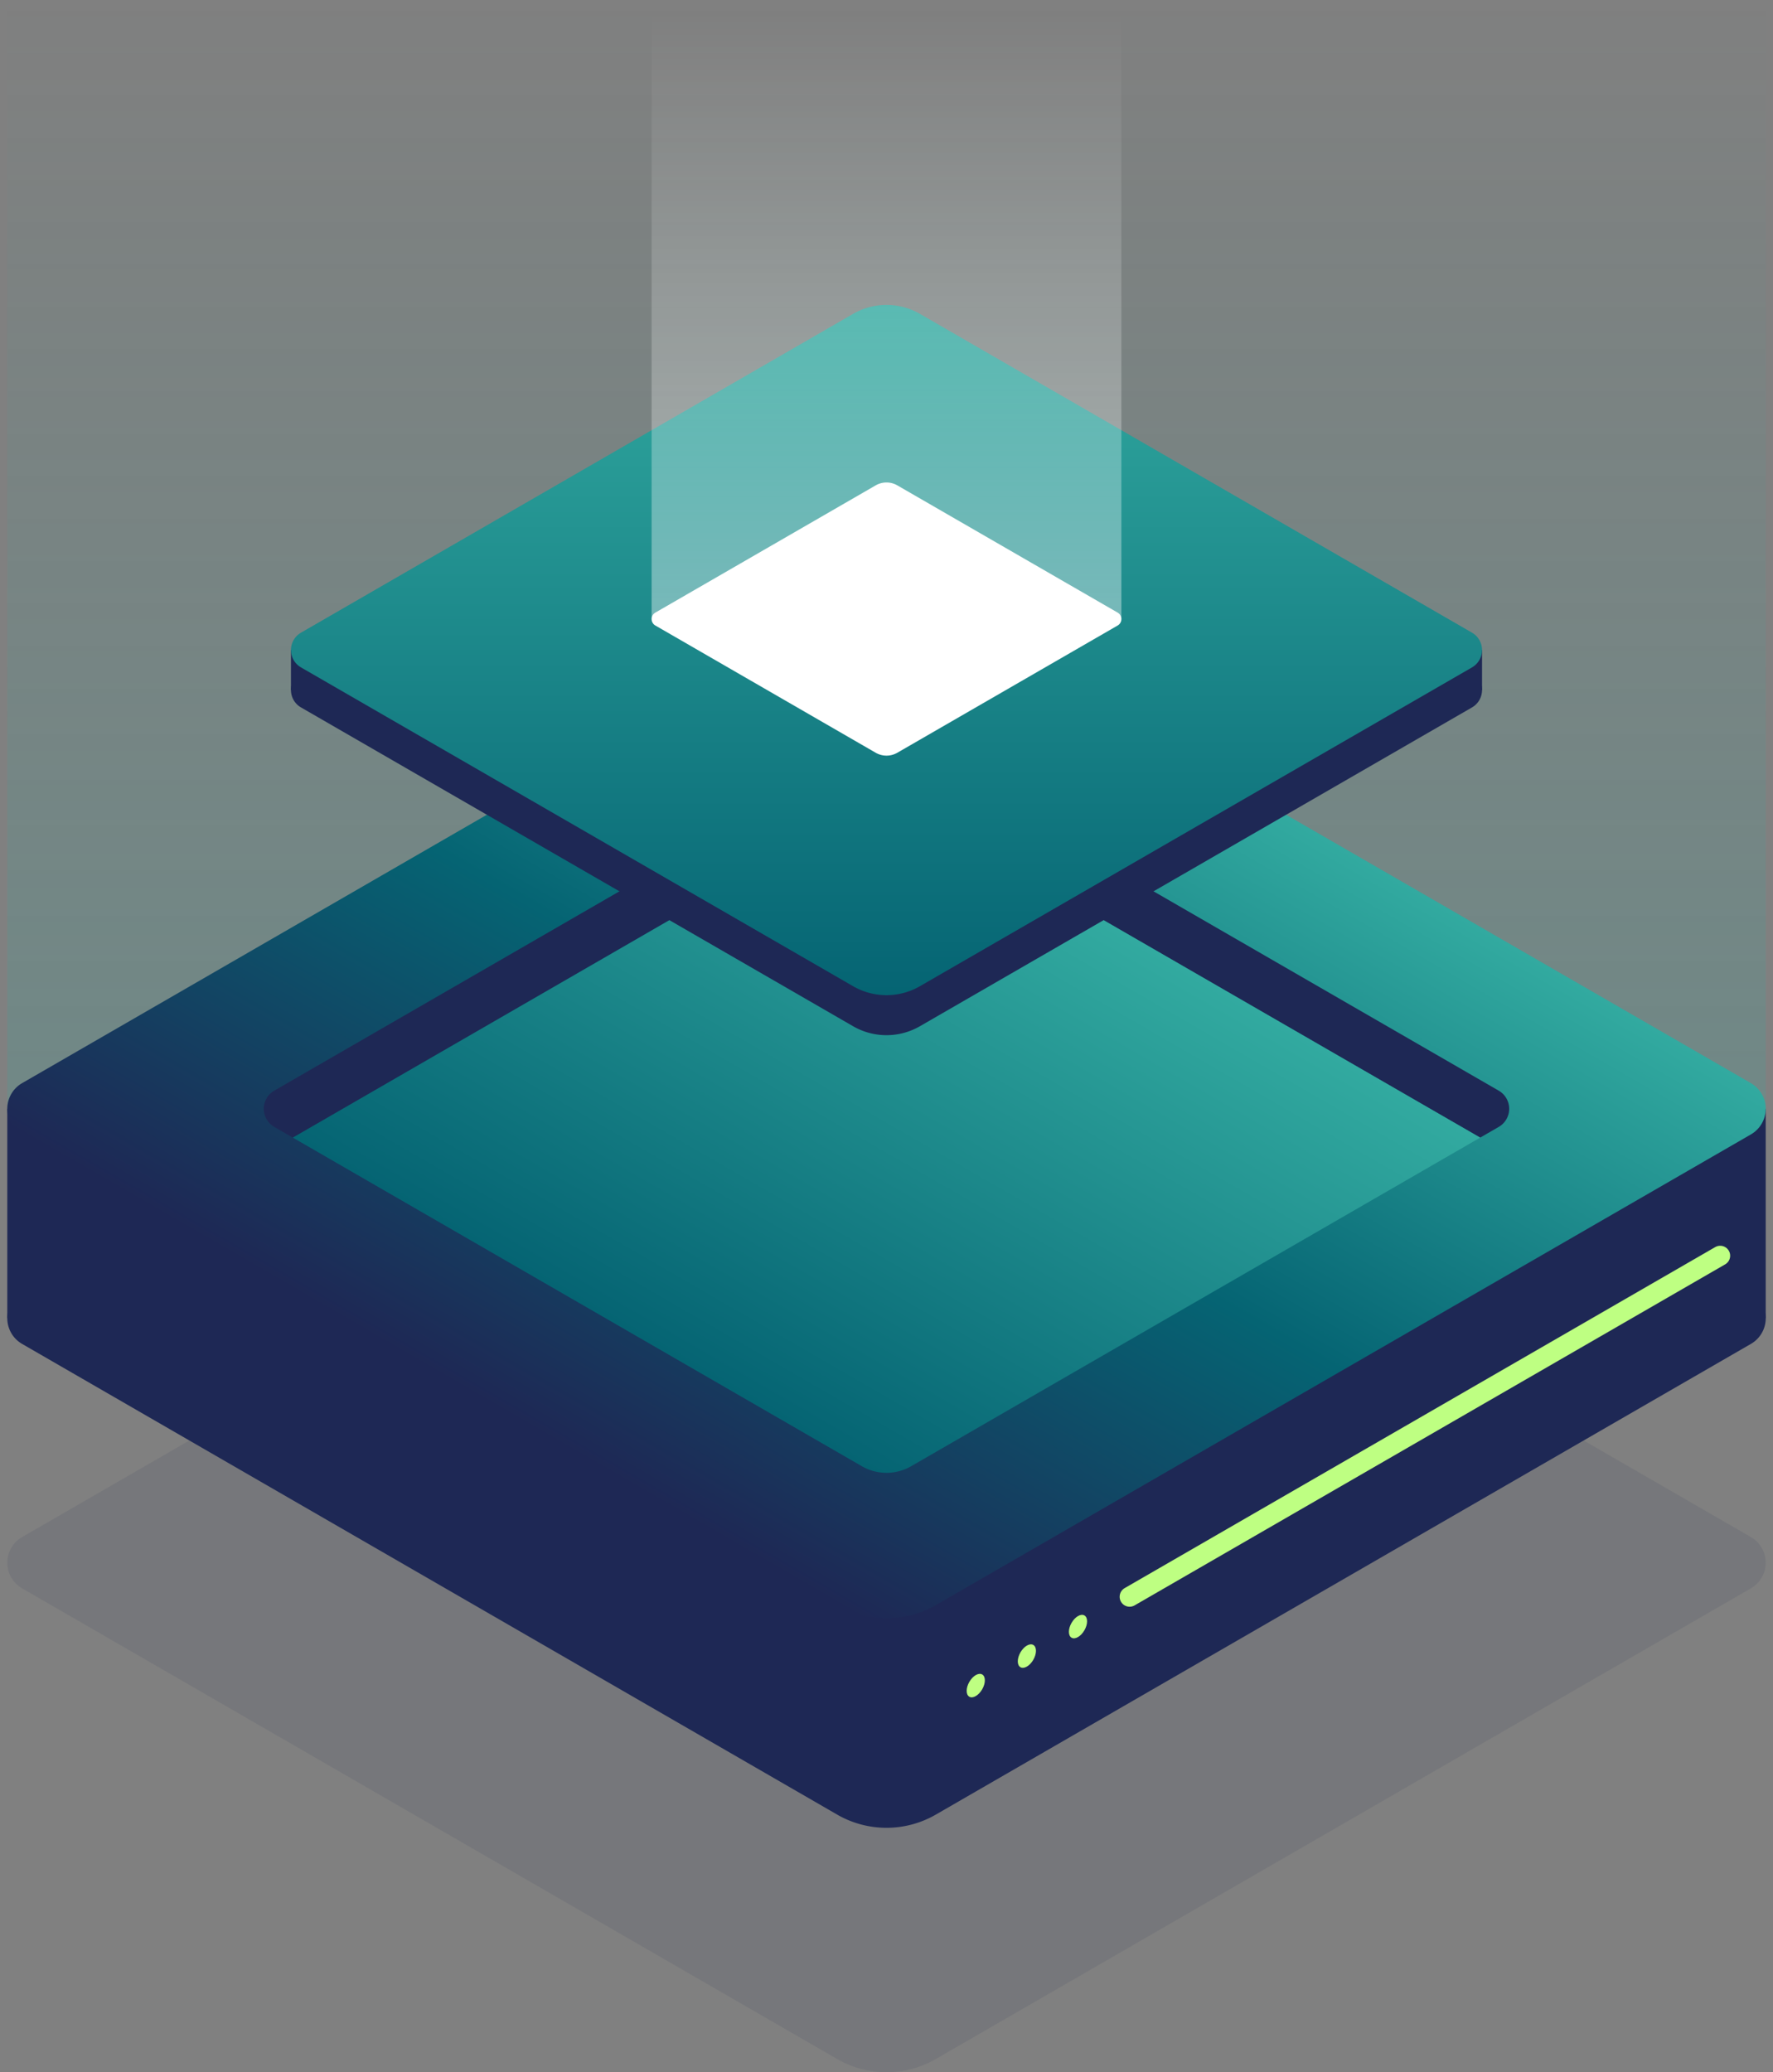 <svg xmlns="http://www.w3.org/2000/svg" xmlns:xlink="http://www.w3.org/1999/xlink" viewBox="0 0 178 208"><rect x="0" y="0" width="178" height="208" fill="#808080" stroke="none"/><defs><linearGradient id="a" x1="89" x2="89" y2="111.21" gradientUnits="userSpaceOnUse"><stop offset="0" stop-color="#32aaa0" stop-opacity="0"/><stop offset="0.609" stop-color="#32aaa0" stop-opacity="0.625"/><stop offset="1" stop-color="#32aaa0"/></linearGradient><linearGradient id="b" x1="111.81" y1="71.785" x2="66.19" y2="150.801" gradientUnits="userSpaceOnUse"><stop offset="0" stop-color="#30a89e"/><stop offset="0" stop-color="#32aaa0"/><stop offset="0.5" stop-color="#056473"/><stop offset="1" stop-color="#1e2855"/></linearGradient><linearGradient id="c" x1="103.901" y1="88.38" x2="74.099" y2="139.997" gradientUnits="userSpaceOnUse"><stop offset="0" stop-color="#32aaa0"/><stop offset="1" stop-color="#056473"/></linearGradient><linearGradient id="d" x1="89" y1="30.604" x2="89" y2="99.89" xlink:href="#c"/><linearGradient id="e" x1="89" y1="62.137" x2="89" y2="1.417" gradientUnits="userSpaceOnUse"><stop offset="0" stop-color="#fff"/><stop offset="1" stop-color="#fff" stop-opacity="0"/></linearGradient></defs><title>illu_rootServer</title><path d="M175.782,159.428l-81.83,47.245a9.907,9.907,0,0,1-9.905,0L2.218,159.429a2.972,2.972,0,0,1,0-5.147l81.83-47.245a9.907,9.907,0,0,1,9.905,0l81.829,47.245A2.971,2.971,0,0,1,175.782,159.428Z" style="fill:#1e2855;opacity:0.1"/><rect x="0.732" width="176.536" height="111.21" style="opacity:0.2;fill:url(#a)"/><rect x="148.245" y="111.293" width="29.023" height="21.027" style="fill:#1e2855"/><rect x="0.732" y="111.293" width="29.023" height="21.027" style="fill:#1e2855"/><path d="M175.782,134.893l-81.83,47.245a9.907,9.907,0,0,1-9.905,0L2.218,134.893a2.971,2.971,0,0,1,0-5.146L87.515,80.5a2.97,2.97,0,0,1,2.971,0l85.3,49.245A2.972,2.972,0,0,1,175.782,134.893Z" style="fill:#1e2855"/><path d="M175.782,113.866l-81.83,47.245a9.907,9.907,0,0,1-9.905,0L2.218,113.867a2.972,2.972,0,0,1,0-5.147l81.83-47.245a9.907,9.907,0,0,1,9.905,0l81.829,47.245A2.971,2.971,0,0,1,175.782,113.866Z" style="fill:url(#b)"/><line x1="172.698" y1="126.042" x2="113.407" y2="160.274" style="fill:none;stroke:#beff82;stroke-linecap:round;stroke-miterlimit:10;stroke-width:2px"/><ellipse cx="97.962" cy="169.191" rx="1.291" ry="0.745" transform="translate(-97.543 169.432) rotate(-60)" style="fill:#beff82"/><ellipse cx="103.093" cy="166.229" rx="1.291" ry="0.745" transform="translate(-92.412 172.395) rotate(-60)" style="fill:#beff82"/><ellipse cx="108.224" cy="163.267" rx="1.291" ry="0.745" transform="translate(-87.281 175.357) rotate(-60)" style="fill:#beff82"/><path d="M90.981,80.921,148.6,114.188l1.858-1.072a2.1,2.1,0,0,0,0-3.645L90.981,75.13a3.966,3.966,0,0,0-3.962,0L27.54,109.471a2.1,2.1,0,0,0,0,3.645l1.858,1.073L87.019,80.921A3.961,3.961,0,0,1,90.981,80.921Z" style="fill:#1e2855"/><path d="M91.476,147.17,148.6,114.188l-58.55-33.8a2.108,2.108,0,0,0-2.1,0l-58.55,33.8L86.524,147.17A4.95,4.95,0,0,0,91.476,147.17Z" style="fill:url(#c)"/><rect x="129.13" y="65.247" width="19.659" height="4.017" style="fill:#1e2855"/><rect x="29.211" y="65.247" width="19.659" height="4.017" style="fill:#1e2855"/><path d="M147.782,71.007l-55.428,32a6.711,6.711,0,0,1-6.709,0l-55.427-32a2.012,2.012,0,0,1,0-3.486l55.428-32a6.711,6.711,0,0,1,6.709,0l55.427,32A2.013,2.013,0,0,1,147.782,71.007Z" style="fill:#1e2855"/><path d="M147.782,66.99l-55.428,32a6.711,6.711,0,0,1-6.709,0l-55.427-32a2.012,2.012,0,0,1,0-3.486l55.428-32a6.711,6.711,0,0,1,6.709,0l55.427,32A2.013,2.013,0,0,1,147.782,66.99Z" style="fill:url(#d)"/><path d="M112.208,62.784,90.088,75.555a2.179,2.179,0,0,1-2.176,0L65.792,62.784a.747.747,0,0,1,0-1.293L87.912,48.72a2.175,2.175,0,0,1,2.176,0l22.12,12.771A.747.747,0,0,1,112.208,62.784Z" style="fill:#fff"/><rect x="65.419" y="1.417" width="47.162" height="60.72" style="opacity:0.4;fill:url(#e)"/></svg>
